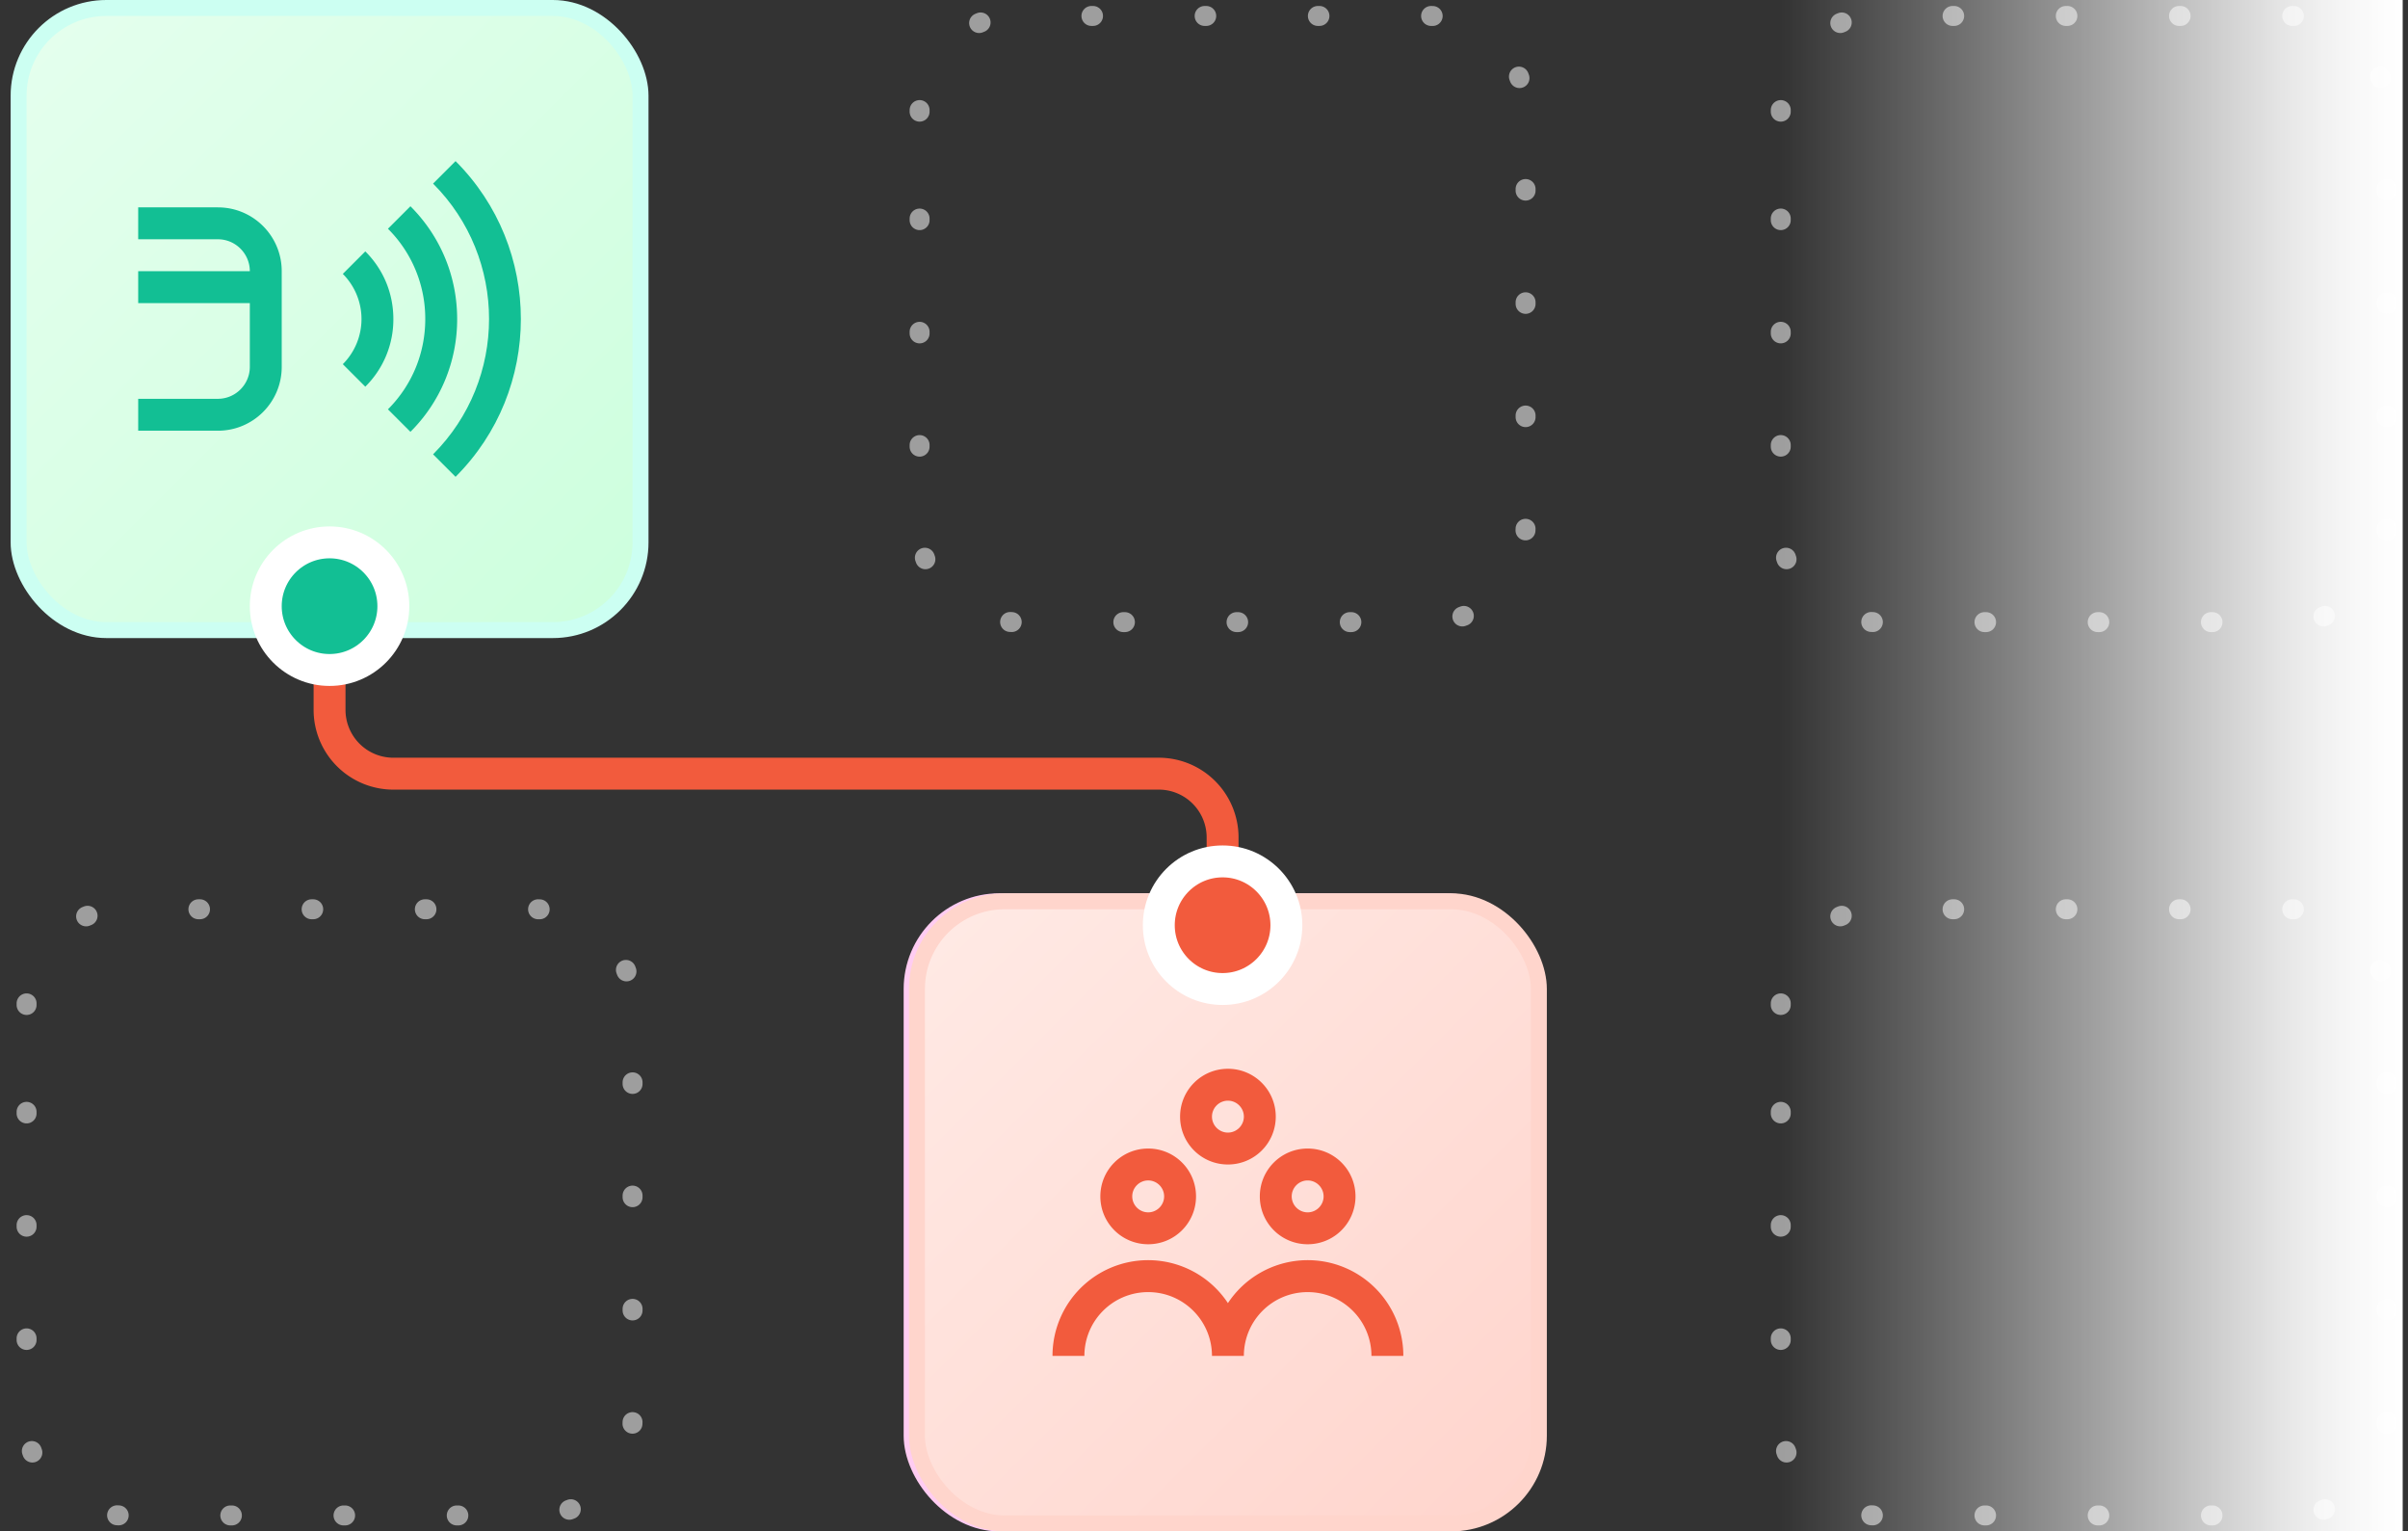 <svg xmlns="http://www.w3.org/2000/svg" width="151" height="96" fill="none"><rect width="100%" height="100%" fill="#333333" stroke="none"/><path stroke="#9E9E9E" stroke-dasharray="0.1 7" stroke-linecap="round" stroke-linejoin="round" stroke-width="1.25" d="M57.666 7a6 6 0 0 1 6-6h26a6 6 0 0 1 6 6v26a6 6 0 0 1-6 6h-26a6 6 0 0 1-6-6V7Z"/><path stroke="#F25B3D" stroke-width="2" d="M20.666 40v4.5a4 4 0 0 0 4 4h48a4 4 0 0 1 4 4V57"/><rect width="39" height="39" x="1.167" y=".5" fill="url(#paint0_linear_4211_118214)" rx="5.5"/><rect width="39" height="39" x="1.167" y=".5" stroke="#CCFFF2" rx="5.5"/><g fill="#12BF94" clip-path="url(#clip0_4211_118214)"><path d="m22.907 15.76-1.41 1.41a4.004 4.004 0 0 1 0 5.66l1.41 1.41a5.928 5.928 0 0 0 1.76-4.24c0-1.6-.62-3.11-1.76-4.24ZM13.666 13h-5v2h5c1.1 0 2 .9 2 2h-7v2h7v4c0 1.1-.9 2-2 2h-5v2h5c2.21 0 4-1.79 4-4v-6c0-2.21-1.79-4-4-4Z"/><path d="m25.737 12.93-1.41 1.41a7.949 7.949 0 0 1 2.34 5.66c0 2.14-.83 4.15-2.34 5.66l1.41 1.41a9.932 9.932 0 0 0 2.93-7.07c0-2.67-1.04-5.18-2.93-7.07Z"/><path d="m28.567 10.1-1.41 1.41c4.68 4.68 4.68 12.29 0 16.97l1.41 1.41c5.46-5.45 5.46-14.33 0-19.79Z"/></g><circle cx="20.666" cy="38" r="4" fill="#12BF94" stroke="#fff" stroke-width="2"/><rect width="39" height="39" x="57.166" y="56.5" fill="url(#paint1_linear_4211_118214)" rx="5.5"/><rect width="39" height="39" x="57.166" y="56.5" stroke="#FFCCF2" rx="5.5"/><g clip-path="url(#clip1_4211_118214)"><path fill="#D936B0" fill-rule="evenodd" d="M70.145 80.495a2.5 2.5 0 0 1-1.414-4.243l5.142-5.141 2.828 2.828a1 1 0 0 0 1.414 0l.162-.161a1 1 0 0 0 0-1.415l-2.829-2.828a3 3 0 0 0-4.242 0L67.81 72.93a2.198 2.198 0 0 0 0 3.11l-1.414 1.413a4.198 4.198 0 0 1 0-5.937l3.395-3.395a5 5 0 0 1 7.072 0 5 5 0 0 1 7.07 0l2.83 2.828a5 5 0 0 1 0 7.071l-8.132 8.132a2.5 2.5 0 0 1-4.243-1.414 2.489 2.489 0 0 1-1.414-.707 2.488 2.488 0 0 1-.708-1.415 2.488 2.488 0 0 1-1.414-.707 2.489 2.489 0 0 1-.707-1.414Zm8.132-10.96a3 3 0 0 1 4.243 0l2.828 2.828a3 3 0 0 1 0 4.243l-8.132 8.132a.5.5 0 0 1-.712-.702l2.48-2.48-1.414-1.415-2.475 2.475-.005.005a.5.5 0 0 1-.702-.712l2.475-2.475-1.415-1.414-2.475 2.475a.5.5 0 0 1-.715-.699l.008-.008 2.475-2.475-1.414-1.414-2.475 2.475-.008.008a.5.5 0 0 1-.699-.715l3.728-3.728 1.414 1.414a3 3 0 0 0 4.242 0l.162-.161a3 3 0 0 0 0-4.243l-1.414-1.414Z" clip-rule="evenodd"/></g><rect width="39" height="39" x="57.499" y="56.5" fill="url(#paint2_linear_4211_118214)" rx="5.5"/><rect width="39" height="39" x="57.499" y="56.5" stroke="#FFD5CC" rx="5.5"/><path fill="#F25B3D" fill-rule="evenodd" d="M77 73c1.66 0 3-1.34 3-3s-1.34-3-3-3-3 1.34-3 3 1.34 3 3 3Zm0-4c.55 0 1 .45 1 1s-.45 1-1 1-1-.45-1-1 .45-1 1-1Zm-2 6c0 1.66-1.34 3-3 3s-3-1.34-3-3 1.34-3 3-3 3 1.34 3 3Zm-2 0c0-.55-.45-1-1-1s-1 .45-1 1 .45 1 1 1 1-.45 1-1Zm4 6.69A5.996 5.996 0 0 1 88 85h-2c0-2.21-1.79-4-4-4s-4 1.79-4 4h-2c0-2.21-1.79-4-4-4s-4 1.79-4 4h-2a5.996 5.996 0 0 1 11-3.31ZM82 78c-1.66 0-3-1.34-3-3s1.34-3 3-3 3 1.34 3 3-1.34 3-3 3Zm1-3c0-.55-.45-1-1-1s-1 .45-1 1 .45 1 1 1 1-.45 1-1Z" clip-rule="evenodd"/><circle cx="76.666" cy="58" r="4" fill="#F25B3D" stroke="#fff" stroke-width="2"/><path stroke="#9E9E9E" stroke-dasharray="0.1 7" stroke-linecap="round" stroke-linejoin="round" stroke-width="1.25" d="M1.667 63a6 6 0 0 1 6-6h26a6 6 0 0 1 6 6v26a6 6 0 0 1-6 6h-26a6 6 0 0 1-6-6V63ZM111.667 7a6 6 0 0 1 6-6h26a6 6 0 0 1 6 6v26a6 6 0 0 1-6 6h-26a6 6 0 0 1-6-6V7ZM111.667 63a6 6 0 0 1 6-6h26a6 6 0 0 1 6 6v26a6 6 0 0 1-6 6h-26a6 6 0 0 1-6-6V63Z"/><path fill="url(#paint3_linear_4211_118214)" d="M111.667 0h39v96h-39z"/><defs><linearGradient id="paint0_linear_4211_118214" x1="1.301" x2="40.666" y1=".635" y2="40" gradientUnits="userSpaceOnUse"><stop stop-color="#E5FFEE"/><stop offset="1" stop-color="#CFD"/></linearGradient><linearGradient id="paint1_linear_4211_118214" x1="57.301" x2="96.666" y1="56.635" y2="96" gradientUnits="userSpaceOnUse"><stop stop-color="#FFE5F9"/><stop offset="1" stop-color="#FFCCF2"/></linearGradient><linearGradient id="paint2_linear_4211_118214" x1="57.634" x2="96.999" y1="56.635" y2="96" gradientUnits="userSpaceOnUse"><stop stop-color="#FFEAE5"/><stop offset="1" stop-color="#FFD4CC"/></linearGradient><linearGradient id="paint3_linear_4211_118214" x1="150.667" x2="111.667" y1="51" y2="51" gradientUnits="userSpaceOnUse"><stop stop-color="#fff"/><stop offset=".047" stop-color="#fff" stop-opacity=".979"/><stop offset=".089" stop-color="#fff" stop-opacity=".956"/><stop offset=".128" stop-color="#fff" stop-opacity=".93"/><stop offset=".166" stop-color="#fff" stop-opacity=".899"/><stop offset=".204" stop-color="#fff" stop-opacity=".863"/><stop offset=".244" stop-color="#fff" stop-opacity=".821"/><stop offset=".288" stop-color="#fff" stop-opacity=".771"/><stop offset=".338" stop-color="#fff" stop-opacity=".714"/><stop offset=".396" stop-color="#fff" stop-opacity=".647"/><stop offset=".463" stop-color="#fff" stop-opacity=".57"/><stop offset=".541" stop-color="#fff" stop-opacity=".482"/><stop offset=".632" stop-color="#fff" stop-opacity=".382"/><stop offset=".738" stop-color="#fff" stop-opacity=".269"/><stop offset=".86" stop-color="#fff" stop-opacity=".142"/><stop offset="1" stop-color="#fff" stop-opacity="0"/></linearGradient><clipPath id="clip0_4211_118214"><path fill="#fff" d="M8.666 8h24v24h-24z"/></clipPath><clipPath id="clip1_4211_118214"><path fill="#fff" d="M64.666 64h24v24h-24z"/></clipPath></defs></svg>